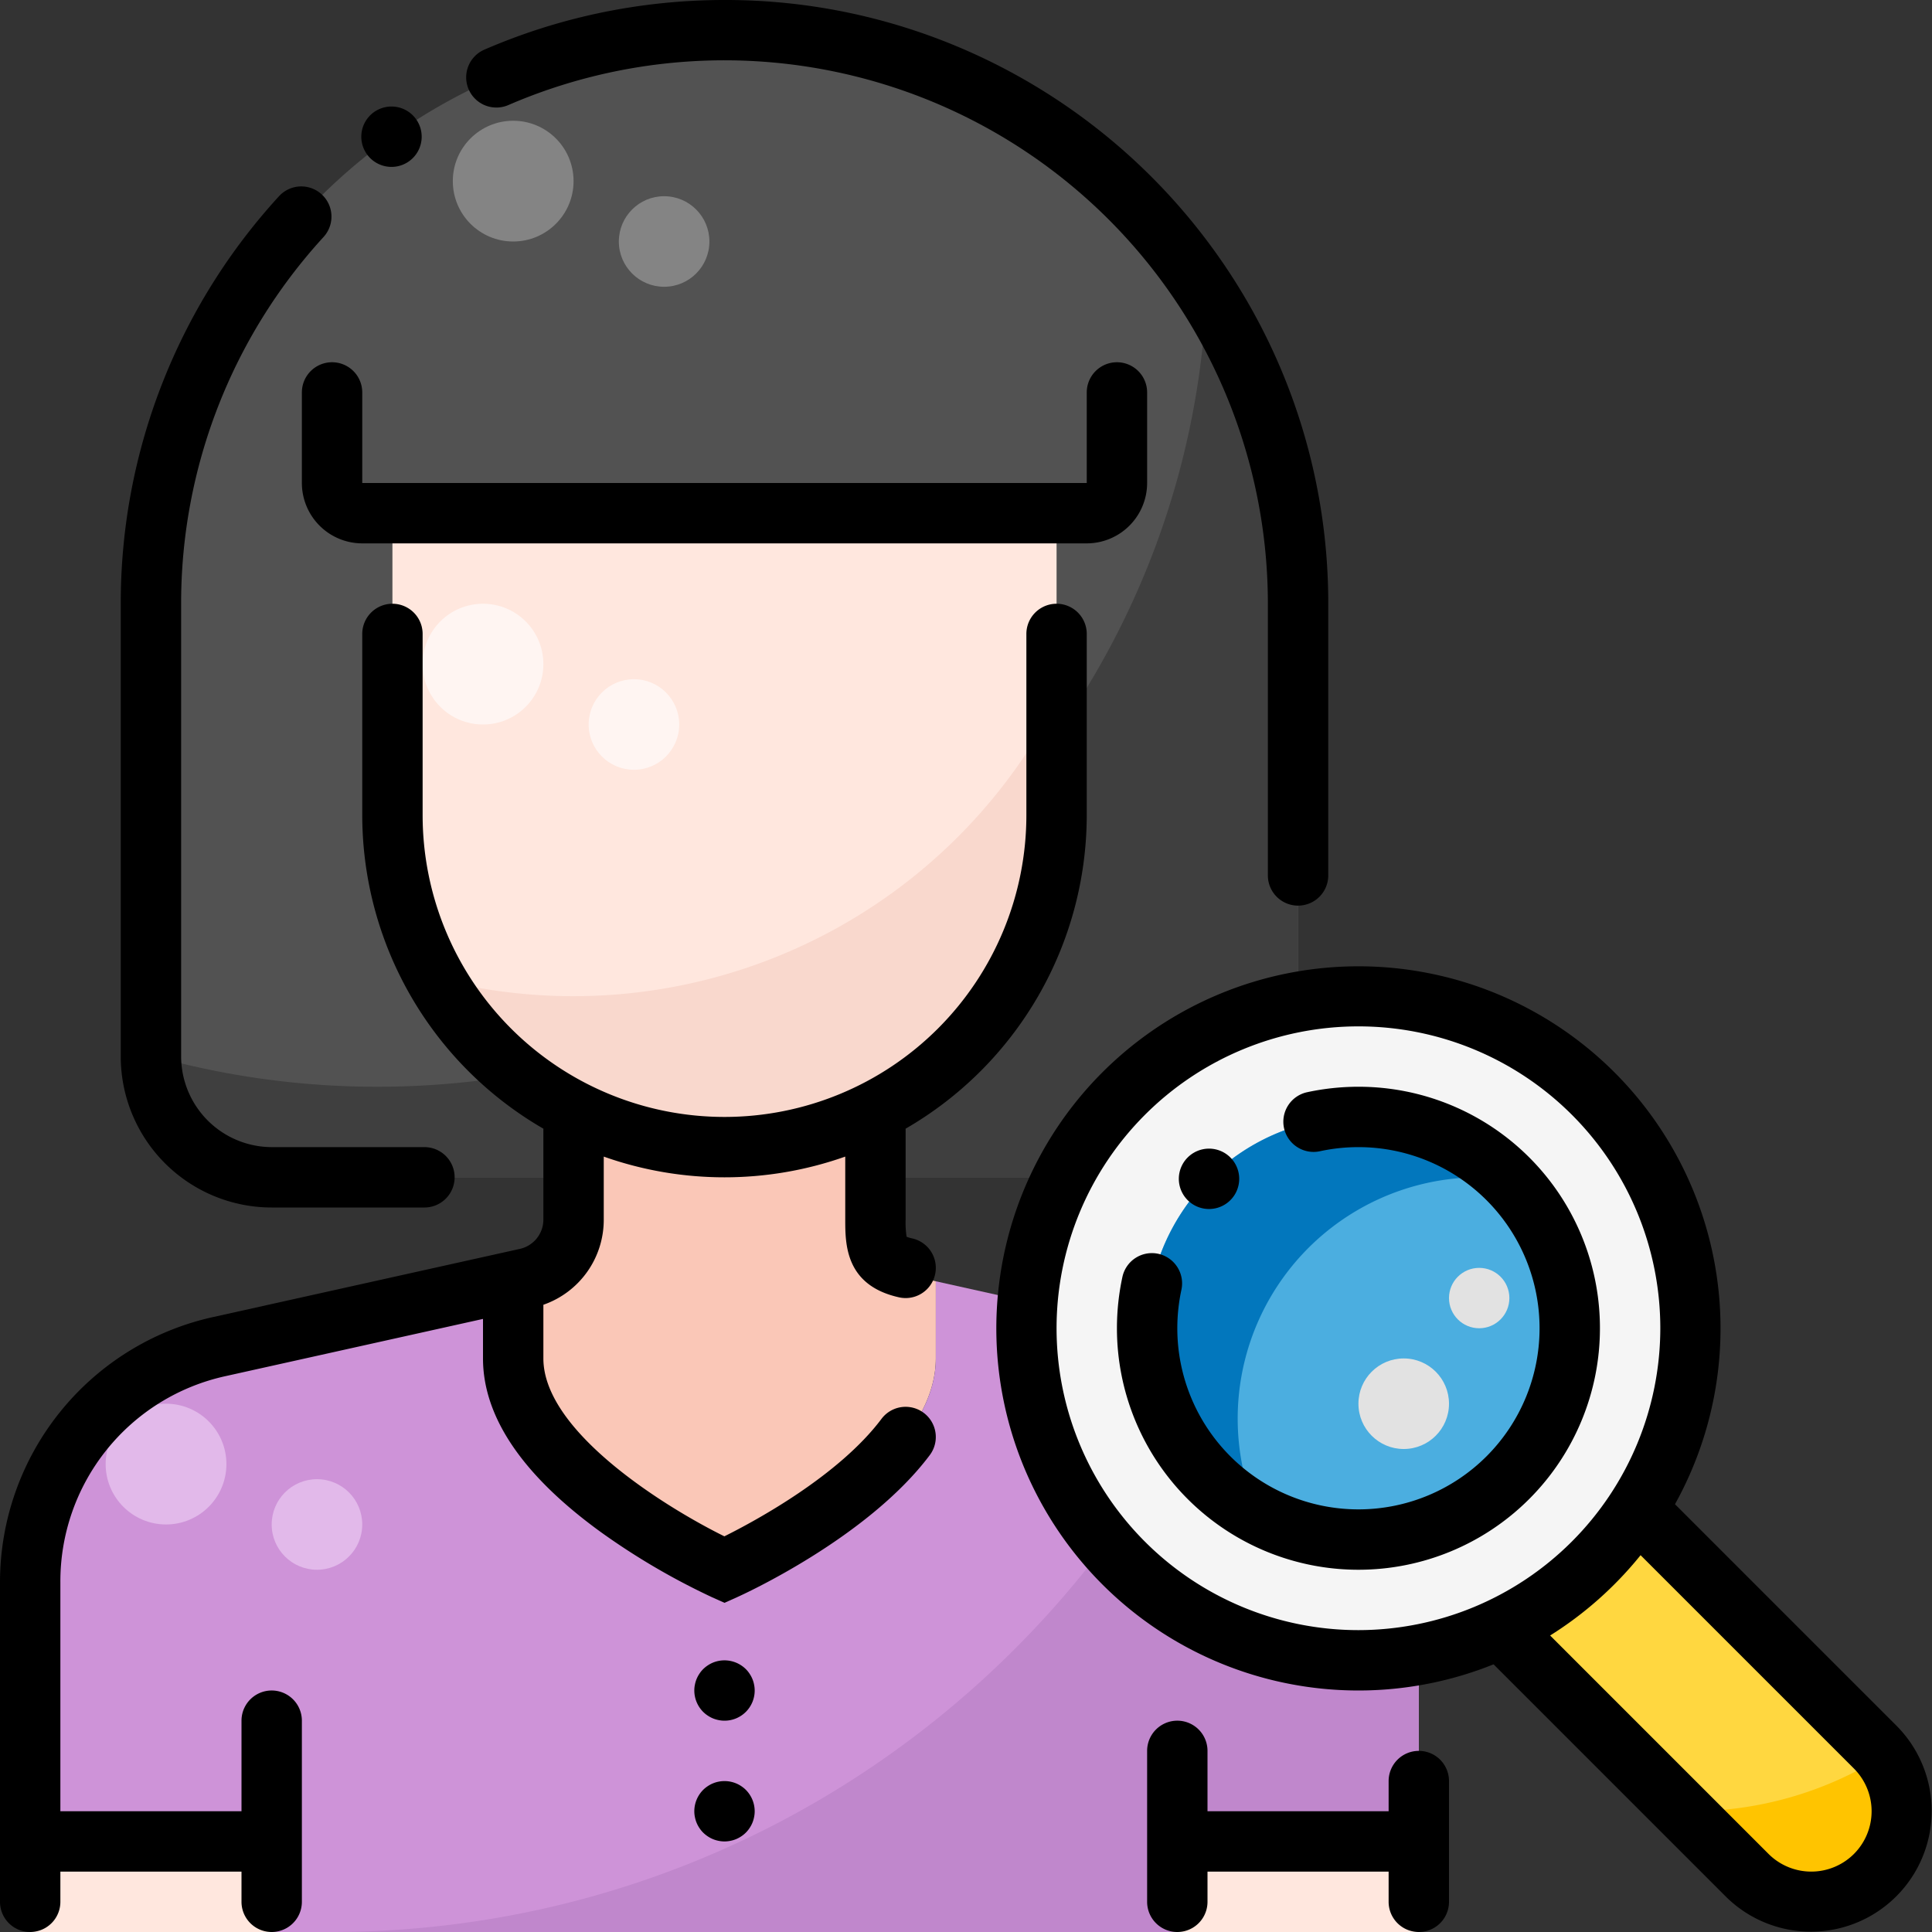 <svg height="512" viewBox="0 0 512 512" width="512" xmlns="http://www.w3.org/2000/svg"><rect x="0" y="0" width="512" height="512" fill="#333333" stroke="none"/><g id="User_Female_Search" data-name="User Female Search"><g id="Filled"><path d="m192 8a152 152 0 0 1 152 152v120a32 32 0 0 1 -32 32h-240a32 32 0 0 1 -32-32v-120a152 152 0 0 1 152-152z" fill="#525252"/><path d="m100 288a219.988 219.988 0 0 1 -60-8.3v.3a32 32 0 0 0 32 32h240a32 32 0 0 0 32-32v-120a151.286 151.286 0 0 0 -24.223-82.347c-5.054 117.022-101.51 210.347-219.777 210.347z" fill="#3f3f3f"/><path d="m192 416s56-25.072 56-56v-20.445l-3.471-.771a16 16 0 0 1 -12.529-15.619v-43.165h-80v43.165a16 16 0 0 1 -12.529 15.619l-3.471.771v20.445c0 30.928 56 56 56 56z" fill="#fac7b7"/><path d="m312 488h64v-68.661a64 64 0 0 0 -50.116-62.476l-77.884-17.308v20.445c0 30.928-56 56-56 56s-56-25.072-56-56v-20.445l-77.884 17.308a64 64 0 0 0 -50.116 62.476v68.661h64v24h240z" fill="#ce93d8"/><g fill="#ffe7de"><path d="m104 136h176a0 0 0 0 1 0 0v80a88 88 0 0 1 -88 88 88 88 0 0 1 -88-88v-80a0 0 0 0 1 0 0z"/><path d="m8 488h64v24h-64z"/><path d="m376 488h-64v24h64z"/></g><path d="m280 186a144.139 144.139 0 0 1 -164.63 73.285 87.967 87.967 0 0 0 76.63 44.715 88 88 0 0 0 88-88z" fill="#f9d8cd"/><path d="m376 488v-68.661a64 64 0 0 0 -50.116-62.476l-2.373-.527c-39.076 91.516-129.878 155.664-235.678 155.664h224.167v-24z" fill="#c087cc"/><circle cx="136" cy="48" fill="#848484" r="16"/><circle cx="176" cy="64" fill="#848484" r="12"/><circle cx="44" cy="388" fill="#e2b9ea" r="16"/><circle cx="84" cy="404" fill="#e2b9ea" r="12"/><circle cx="128" cy="176" fill="#fff5f2" r="16"/><circle cx="168" cy="192" fill="#fff5f2" r="12"/><path d="m407.917 339.917h48a0 0 0 0 1 0 0v160a24 24 0 0 1 -24 24 24 24 0 0 1 -24-24v-160a0 0 0 0 1 0 0z" fill="#ffd740" transform="matrix(.707 -.707 .707 .707 -178.906 431.917)"/><circle cx="360" cy="352" fill="#f5f5f5" r="88"/><circle cx="360" cy="352" fill="#4baee0" r="56"/><path d="m392 312a63.7 63.7 0 0 1 7.659.466 56 56 0 1 0 -66.476 88.7 63.95 63.95 0 0 1 58.817-89.166z" fill="#0277bd"/><path d="m498.982 465.347a95.534 95.534 0 0 1 -50.982 14.653c-.662 0-1.319-.024-1.978-.037l17.008 17.008a24 24 0 0 0 33.941 0 23.989 23.989 0 0 0 2.011-31.624z" fill="#ffc400"/><circle cx="372" cy="372" fill="#e2e2e2" r="12"/><circle cx="392" cy="344" fill="#e2e2e2" r="8"/></g><g id="Outline"><path d="m376 464a8 8 0 0 0 -8 8v8h-48v-16a8 8 0 0 0 -16 0v40a8 8 0 0 0 16 0v-8h48v8a8 8 0 0 0 16 0v-32a8 8 0 0 0 -8-8z"/><path d="m131.55 28.5a7.984 7.984 0 0 0 3.18-.66 144.041 144.041 0 0 1 201.27 132.16v72a8 8 0 0 0 16 0v-72a159.447 159.447 0 0 0 -27.33-89.47 160.382 160.382 0 0 0 -70.38-57.95 158.89 158.89 0 0 0 -62.27-12.58h-.03a160.91 160.91 0 0 0 -32.97 3.41 158.993 158.993 0 0 0 -30.66 9.75 8 8 0 0 0 3.19 15.34z"/><path d="m103.75 44.23h.01a8 8 0 1 0 -.02-16 8 8 0 0 0 -6.5 12.65 8.009 8.009 0 0 0 6.51 3.35z"/><path d="m72 320h40.48a8 8 0 1 0 0-16h-40.48a24.084 24.084 0 0 1 -24-24v-120a143.68 143.68 0 0 1 37.74-97.19 8 8 0 1 0 -11.8-10.81 159.547 159.547 0 0 0 -41.94 108v120a40.015 40.015 0 0 0 40 40z"/><path d="m288 216v-48a8 8 0 0 0 -16 0v48a80 80 0 0 1 -160 0v-48a8 8 0 0 0 -16 0v48a96.056 96.056 0 0 0 48 83.113v24.052a7.953 7.953 0 0 1 -6.265 7.81l-81.354 18.078a72 72 0 0 0 -56.381 70.286v84.661a8 8 0 0 0 16 0v-8h48v8a8 8 0 0 0 16 0v-48a8 8 0 0 0 -16 0v24h-48v-60.661a55.667 55.667 0 0 1 43.852-54.667l68.148-15.144v10.472c0 15.537 10.534 31.04 31.309 46.078a184.52 184.52 0 0 0 29.422 17.222l3.269 1.465 3.269-1.463c1.405-.63 34.6-15.661 51.129-37.68a8 8 0 1 0 -12.8-9.6c-11.307 15.064-33.358 27-41.633 31.122-15.365-7.584-47.965-27.671-47.965-47.144v-14.224a23.824 23.824 0 0 0 16-22.611v-16.656a95.989 95.989 0 0 0 64 0v16.656c0 6.536 0 17.474 14.265 20.645a8 8 0 1 0 3.47-15.62 9.275 9.275 0 0 1 -1.48-.435 25.388 25.388 0 0 1 -.255-4.59v-24.052a96.056 96.056 0 0 0 48-83.113z"/><path d="m80 104v24a16.019 16.019 0 0 0 16 16h192a16.019 16.019 0 0 0 16-16v-24a8 8 0 0 0 -16 0v24h-192v-24a8 8 0 0 0 -16 0z"/><path d="m199.39 444.94a7.959 7.959 0 0 0 -.74-1.38 7.766 7.766 0 0 0 -.99-1.22 8.075 8.075 0 0 0 -7.22-2.18 7.85 7.85 0 0 0 -1.5.45 7.959 7.959 0 0 0 -1.38.74 8.375 8.375 0 0 0 -1.22.99 7.766 7.766 0 0 0 -.99 1.22 7.959 7.959 0 0 0 -.74 1.38 7.85 7.85 0 0 0 -.45 1.5 7.443 7.443 0 0 0 -.16 1.56 8.05 8.05 0 0 0 2.34 5.66 7.766 7.766 0 0 0 1.22.99 7.959 7.959 0 0 0 1.38.74 7.85 7.85 0 0 0 1.5.45 7.443 7.443 0 0 0 1.56.16 7.989 7.989 0 0 0 8-8 7.443 7.443 0 0 0 -.16-1.56 7.85 7.85 0 0 0 -.45-1.5z"/><path d="m196.44 473.35a7.959 7.959 0 0 0 -1.38-.74 8.077 8.077 0 0 0 -6.12 0 7.959 7.959 0 0 0 -1.38.74 7.766 7.766 0 0 0 -1.22.99 8.05 8.05 0 0 0 -2.34 5.66 7.443 7.443 0 0 0 .16 1.56 7.85 7.85 0 0 0 .45 1.5 7.959 7.959 0 0 0 .74 1.38 7.766 7.766 0 0 0 .99 1.22 8.375 8.375 0 0 0 1.22.99 7.959 7.959 0 0 0 1.38.74 7.85 7.85 0 0 0 1.5.45 7.685 7.685 0 0 0 3.12 0 7.85 7.85 0 0 0 1.5-.45 7.959 7.959 0 0 0 1.38-.74 7.589 7.589 0 0 0 2.21-2.21 7.959 7.959 0 0 0 .74-1.38 7.85 7.85 0 0 0 .45-1.5 7.443 7.443 0 0 0 .16-1.56 8.05 8.05 0 0 0 -2.34-5.66 7.766 7.766 0 0 0 -1.22-.99z"/><path d="m502.627 457.373-58.74-58.741a95.96 95.96 0 1 0 -48.075 42.434l61.561 61.562a32 32 0 0 0 45.254-45.255zm-142.627-25.373a80 80 0 1 1 80-80 80.091 80.091 0 0 1 -80 80zm131.314 59.313a16.019 16.019 0 0 1 -22.628 0l-57.886-57.89a96.752 96.752 0 0 0 23.972-21.283l56.546 56.546a16.018 16.018 0 0 1 -.004 22.627z"/><path d="m320.4 320.4a8 8 0 1 0 -5.65-13.66l-.09.09a8 8 0 0 0 5.74 13.57z"/><path d="m424 352a63.95 63.95 0 0 0 -64-64 64.432 64.432 0 0 0 -13.6 1.45 8 8 0 0 0 -6.12 9.51 8.03 8.03 0 0 0 7.81 6.31 8.114 8.114 0 0 0 1.7-.18 48.367 48.367 0 0 1 10.21-1.09 48 48 0 1 1 -48 48 48.437 48.437 0 0 1 1.09-10.21 8.028 8.028 0 0 0 -6.13-9.52 8 8 0 0 0 -9.51 6.13 64.572 64.572 0 0 0 -1.45 13.6 64 64 0 1 0 128 0z"/></g></g></svg>